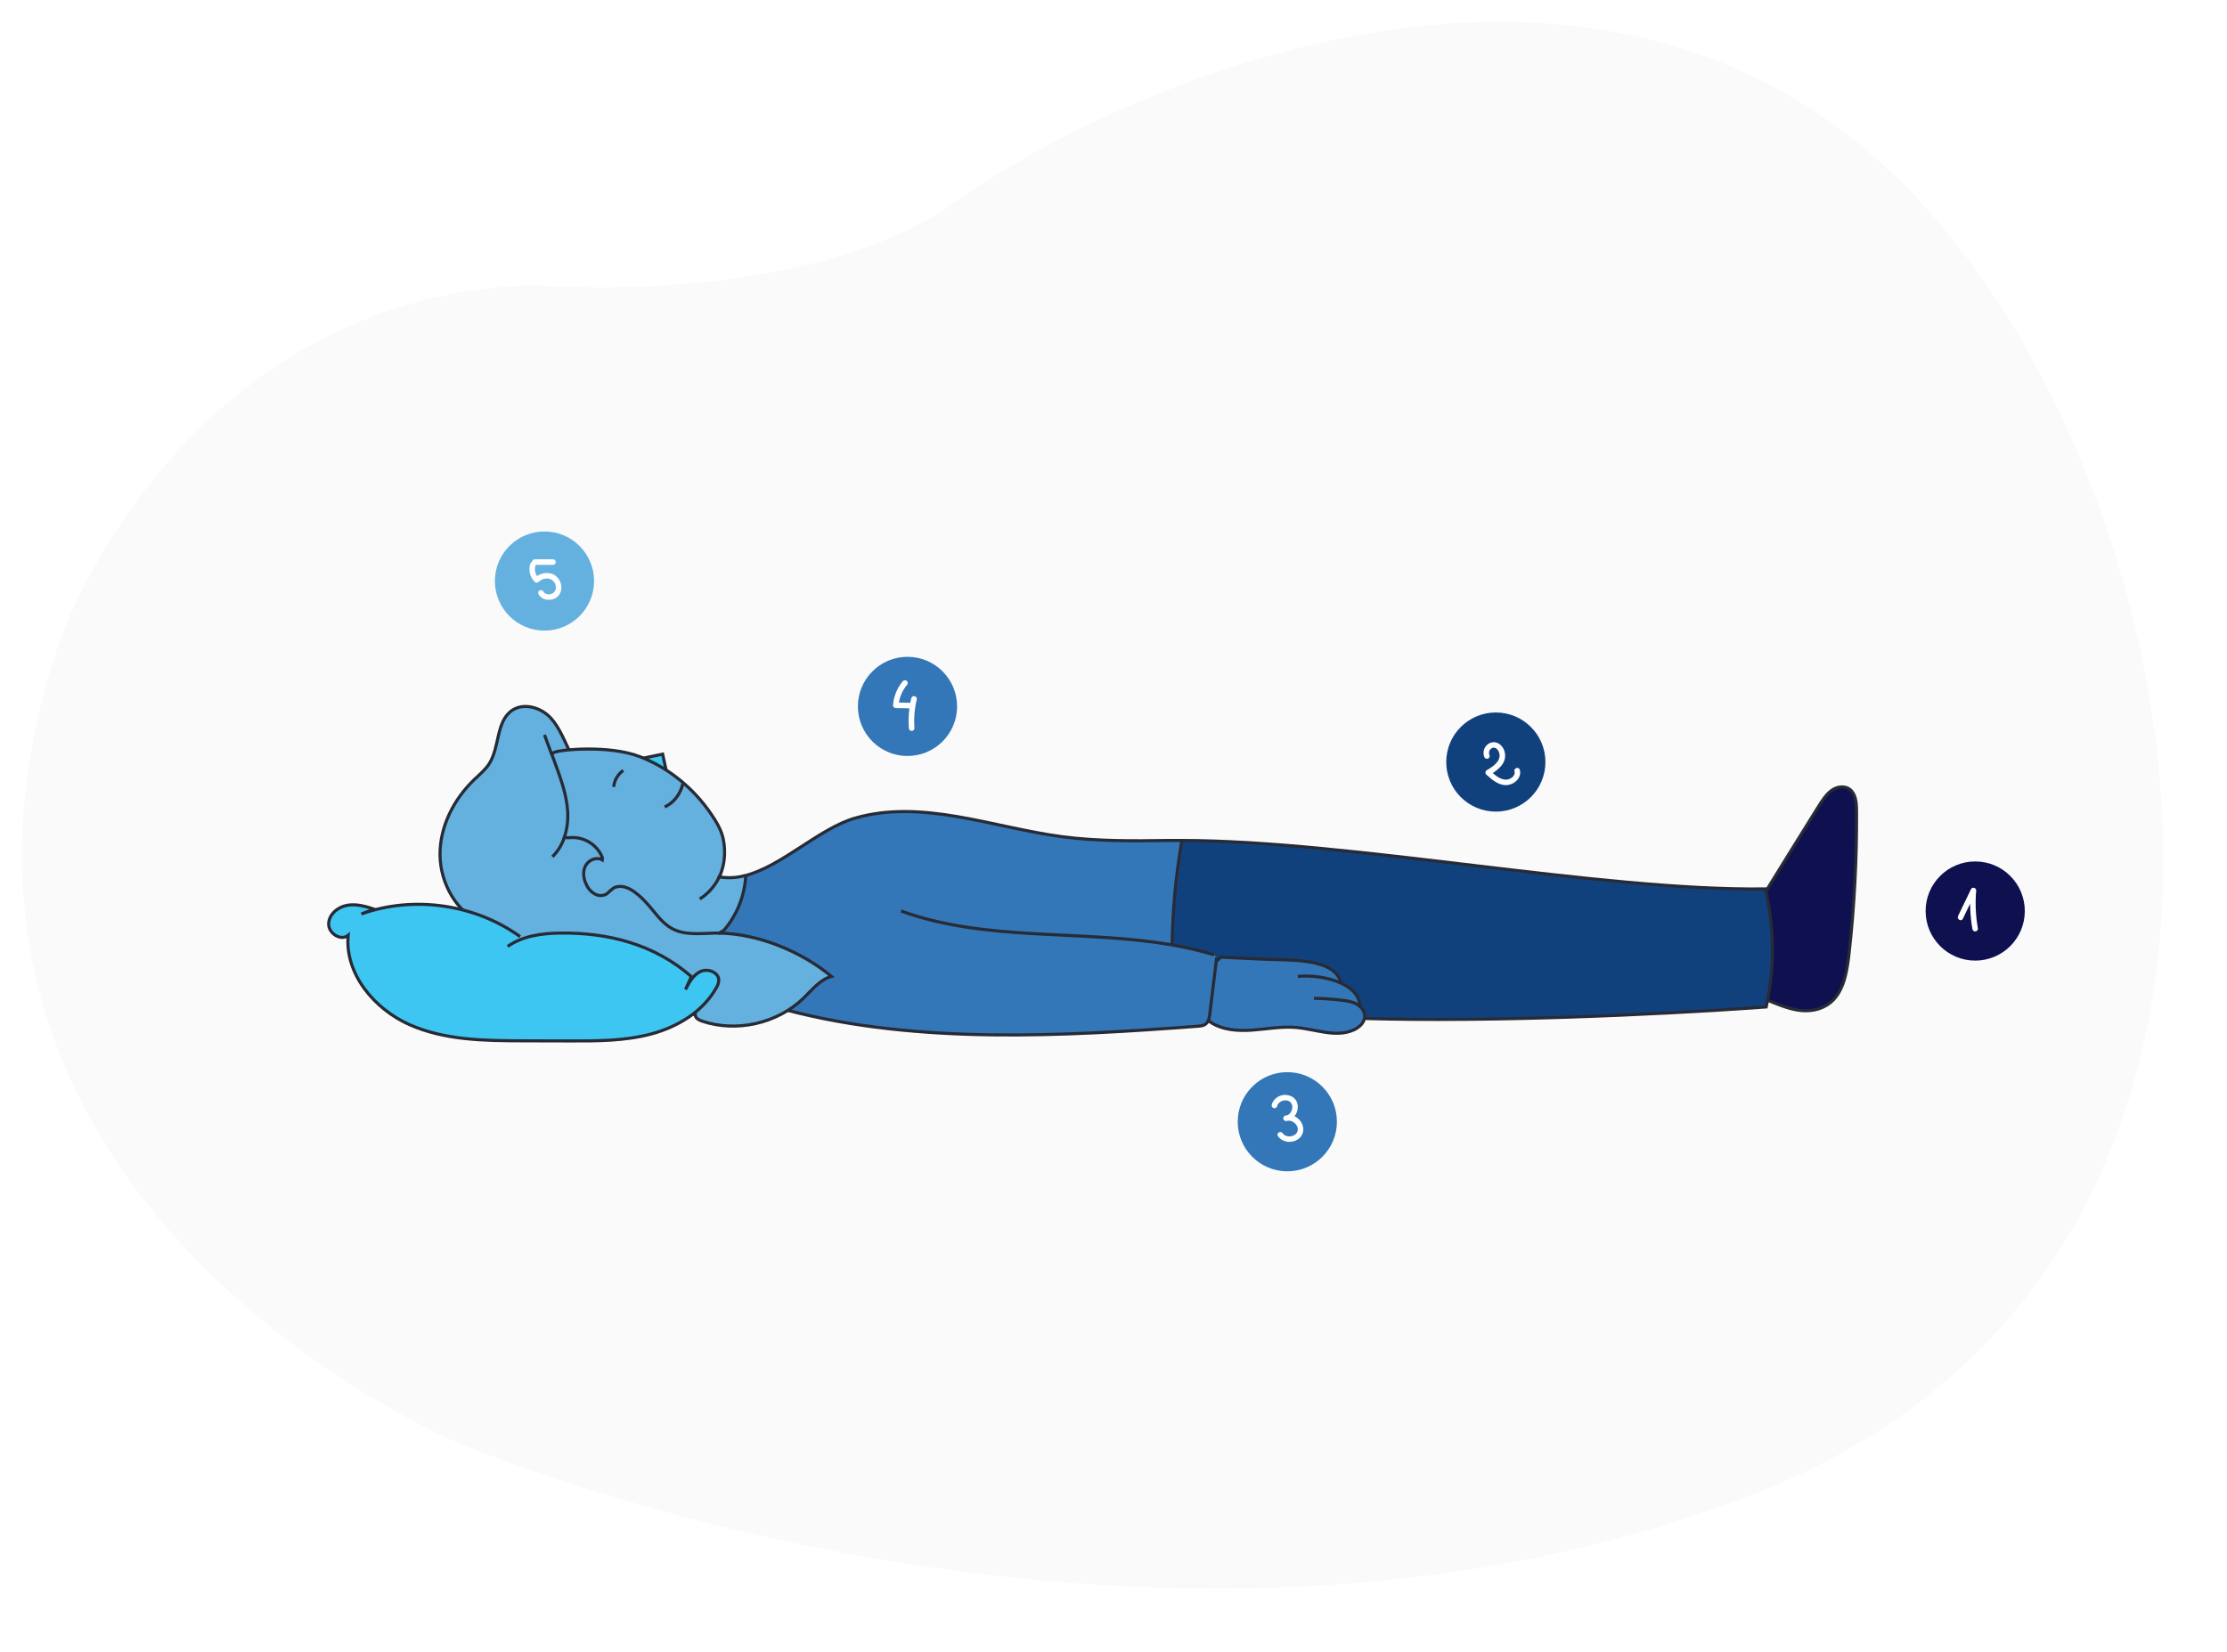 <svg width="1600" height="1187" viewBox="0 0 1600 1187" fill="none" xmlns="http://www.w3.org/2000/svg">
<g filter="url(#filter0_d)">
<path d="M44.73 445.47C44.73 445.47 131.62 203.02 383.46 194.79C383.46 194.79 578.33 212.29 687.22 134.46C796.11 56.63 1131.22 -99.32 1356.74 111.83C1582.26 322.98 1689.97 896.34 1260.09 1063.64C830.21 1230.94 351.09 1039.27 313.45 1019.78C275.81 1000.29 -87.81 822.95 44.73 445.47Z" fill="#FAFAFA"/>
<path d="M1271.59 709.48C1279.2 712.56 1286.92 715.67 1294.94 716.27C1302.96 716.87 1311.45 714.67 1317.43 708.27C1325.12 700.05 1327.17 686.88 1328.52 674.68C1332.25 641.048 1334.03 607.228 1333.85 573.39C1333.85 568.2 1333.56 562.45 1330.5 558.74C1327.02 554.53 1321.03 554.74 1316.68 557.53C1312.33 560.32 1309.23 565.24 1306.27 569.98C1292.83 591.527 1279.44 613.123 1266.1 634.77L1228 678.02L1271.59 709.48Z" fill="#0E104F" stroke="#272B36" stroke-width="2.23" stroke-miterlimit="10"/>
<path d="M982.47 721.98C1067.83 724.35 1183.77 719.78 1268.94 713.64C1275.1 685.674 1274.88 656.681 1268.31 628.81C1149.31 630.41 970.52 594.11 848.83 593.99L806.65 621.29L804.73 703.13L944 719.46L982.47 721.98Z" fill="#11417D" stroke="#272B36" stroke-width="2.23" stroke-miterlimit="10"/>
<path d="M963.56 696.57C971.35 700.17 976.99 705.69 976.99 713.19C978.069 714.076 978.943 715.185 979.551 716.443C980.159 717.7 980.486 719.074 980.51 720.47C980.39 724.77 976.75 728.2 972.85 730.02C960.02 736.02 945.17 729.58 931.06 728.37C920.63 727.47 910.2 729.52 899.75 730.27C889.3 731.02 878.19 730.27 869.48 724.46L851.59 699.56L877.27 677.86L907.18 679.29C926.77 680.29 959.43 677.99 963.48 696.7" fill="#3377B8"/>
<path d="M963.56 696.57C971.35 700.17 976.99 705.69 976.99 713.19C978.069 714.076 978.943 715.185 979.551 716.443C980.159 717.7 980.486 719.074 980.51 720.47C980.39 724.77 976.75 728.2 972.85 730.02C960.02 736.02 945.17 729.58 931.06 728.37C920.63 727.47 910.2 729.52 899.75 730.27C889.3 731.02 878.19 730.27 869.48 724.46L851.59 699.56L877.27 677.86L907.18 679.29C926.77 680.29 959.43 677.99 963.48 696.7" stroke="#272B36" stroke-width="2.23" stroke-miterlimit="10"/>
<path d="M932.42 691.72C941.9 690.72 954.26 692.27 963.56 696.57" stroke="#272B36" stroke-width="2.23" stroke-miterlimit="10"/>
<path d="M944 707.43C950.777 707.533 957.543 707.997 964.27 708.82C967.91 709.26 971.64 709.82 974.82 711.65C975.598 712.086 976.329 712.603 977 713.19" stroke="#272B36" stroke-width="2.23" stroke-miterlimit="10"/>
<path d="M872.36 676.2C862.299 673.169 852.059 670.768 841.7 669.01L842.13 669.08C842.445 644.536 844.685 620.054 848.83 595.86V593.99C846 593.99 843.19 593.99 840.42 593.99C814.5 594.34 788.42 594.68 762.76 591.25C713.01 584.61 662.49 564.01 614.25 577.96C588.44 585.43 561.64 612.64 535.06 619.34L513.3 641.79L501.11 671.96L566 716.12C659.73 740.57 764 734.73 860.56 727.49C862.56 727.34 864.63 727.15 866.2 725.94C868.36 724.29 868.85 721.3 869.2 718.61C870.847 705.077 872.493 691.547 874.14 678.02" fill="#3377B8"/>
<path d="M872.36 676.2C862.299 673.169 852.059 670.768 841.7 669.01L842.13 669.08C842.445 644.536 844.685 620.054 848.83 595.86V593.99C846 593.99 843.19 593.99 840.42 593.99C814.5 594.34 788.42 594.68 762.76 591.25C713.01 584.61 662.49 564.01 614.25 577.96C588.44 585.43 561.64 612.64 535.06 619.34L513.3 641.79L501.11 671.96L566 716.12C659.73 740.57 764 734.73 860.56 727.49C862.56 727.34 864.63 727.15 866.2 725.94C868.36 724.29 868.85 721.3 869.2 718.61C870.847 705.077 872.493 691.547 874.14 678.02" stroke="#272B36" stroke-width="2.23" stroke-miterlimit="10"/>
<path d="M647.38 644.7C708.91 667.01 777.38 657.83 841.7 669.01" stroke="#272B36" stroke-width="2.23" stroke-miterlimit="10"/>
<path d="M516.72 660.59C544.72 660.94 576.08 673.92 597.35 691.7C589.01 694.02 583.35 701.47 577.12 707.48C558.3 725.59 529.12 732.15 504.4 723.83C502.11 723.06 499.4 721.6 499.51 719.19L478.43 716.36L399.55 709.55L341.21 689.16L346.56 653.82C327.94 645.48 316.35 624.89 316.14 604.48C315.93 584.07 326 564.37 340.7 550.29C344.53 546.62 348.7 543.21 351.56 538.72C359.19 526.6 356.27 507.84 368.39 500.21C376.04 495.39 386.57 497.98 393.45 503.84C400.33 509.7 404.65 520.24 408.53 528.41L419.91 553.41L484.05 637.29L516.72 660.59Z" fill="#64B1E0" stroke="#272B36" stroke-width="2.23" stroke-miterlimit="10"/>
<path d="M373.69 663.1C341.29 639.72 297.25 633.43 259.6 646.81L268.85 643.35C262.44 641.27 255.66 639.35 249.04 640.66C242.42 641.97 236.12 647.37 236.13 654.11C236.14 660.85 244.95 666.45 250.13 662.18C247.62 689.82 268.94 715.18 294.32 726.41C319.7 737.64 348.39 737.91 376.15 737.98L409.4 738.06C429.02 738.11 448.91 738.12 467.86 733.06C486.81 728 505 717.06 514.59 699.91C515.632 698.298 516.257 696.453 516.41 694.54C516.49 688.79 508.68 685.74 503.41 688.11C498.14 690.48 495.16 695.95 492.52 701.11L496.7 691.8C470.33 668.7 437.15 660.04 402.1 660.55C389.03 660.74 375.4 662.64 364.72 670.16" fill="#3EC6F2"/>
<path d="M373.69 663.1C341.29 639.72 297.25 633.43 259.6 646.81L268.85 643.35C262.44 641.27 255.66 639.35 249.04 640.66C242.42 641.97 236.12 647.37 236.13 654.11C236.14 660.85 244.95 666.45 250.13 662.18C247.62 689.82 268.94 715.18 294.32 726.41C319.7 737.64 348.39 737.91 376.15 737.98L409.4 738.06C429.02 738.11 448.91 738.12 467.86 733.06C486.81 728 505 717.06 514.59 699.91C515.632 698.298 516.257 696.453 516.41 694.54C516.49 688.79 508.68 685.74 503.41 688.11C498.14 690.48 495.16 695.95 492.52 701.11L496.7 691.8C470.33 668.7 437.15 660.04 402.1 660.55C389.03 660.74 375.4 662.64 364.72 670.16" stroke="#272B36" stroke-width="2.23" stroke-miterlimit="10"/>
<path d="M478.43 542.73L476.07 531.95L461.21 535.05L459.44 544.84L465.16 550.76L478.43 542.73Z" fill="#3EC6F2" stroke="#272B36" stroke-width="2.23" stroke-miterlimit="10"/>
<path d="M535.82 619C535.09 633.562 529.559 647.473 520.09 658.56L516.72 660.56C515.61 660.56 514.51 660.56 513.42 660.56C503.08 660.81 492.08 662.25 482.97 657.38C475.04 653.13 470.19 644.94 464.03 638.38C457.87 631.82 449.03 624.16 440.91 628.07L437.35 631.07C435.28 633.63 431.35 634.18 428.35 632.95C425.335 631.56 422.906 629.153 421.49 626.15C419.26 621.9 418.42 616.61 420.59 612.33C422.76 608.05 428.51 605.54 432.67 607.95L432.79 606.3C430.885 601.586 427.475 597.634 423.091 595.059C418.707 592.483 413.595 591.429 408.55 592.06L405.43 591.84C407.462 585.724 408.271 579.268 407.81 572.84C407.05 560.97 402.89 549.63 398.81 538.47L396.36 531.87L398.17 530.68C402.04 528.75 437.41 525.2 459.69 533.76C480.37 541.76 498.27 556.49 510.75 574.76C514.69 580.54 518.47 586.71 519.75 593.58C522.75 609.52 516.75 620.14 516.75 620.14C522.854 621.189 529.113 620.892 535.09 619.27" fill="#64B1E0"/>
<path d="M535.82 619C535.09 633.562 529.559 647.473 520.09 658.56L516.72 660.56C515.61 660.56 514.51 660.56 513.42 660.56C503.08 660.81 492.08 662.25 482.97 657.38C475.04 653.13 470.19 644.94 464.03 638.38C457.87 631.82 449.03 624.16 440.91 628.07L437.35 631.07C435.28 633.63 431.35 634.18 428.35 632.95C425.335 631.56 422.906 629.153 421.49 626.15C419.26 621.9 418.42 616.61 420.59 612.33C422.76 608.05 428.51 605.54 432.67 607.95L432.79 606.3C430.885 601.586 427.475 597.634 423.091 595.059C418.707 592.483 413.595 591.429 408.55 592.06L405.43 591.84C407.462 585.724 408.271 579.268 407.81 572.84C407.05 560.97 402.89 549.63 398.81 538.47L396.36 531.87L398.17 530.68C402.04 528.75 437.41 525.2 459.69 533.76C480.37 541.76 498.27 556.49 510.75 574.76C514.69 580.54 518.47 586.71 519.75 593.58C522.75 609.52 516.75 620.14 516.75 620.14C522.854 621.189 529.113 620.892 535.09 619.27" stroke="#272B36" stroke-width="2.23" stroke-miterlimit="10"/>
<path d="M477.54 569.91C483.88 567.1 488.83 560.82 490.54 553.4" stroke="#272B36" stroke-width="2.23" stroke-miterlimit="10"/>
<path d="M440.91 555.49C441.141 553.14 441.874 550.867 443.061 548.826C444.249 546.784 445.861 545.022 447.79 543.66" stroke="#272B36" stroke-width="2.23" stroke-miterlimit="10"/>
<path d="M516.72 620.29C514.846 624.2 512.327 627.766 509.27 630.84C507.294 632.805 505.108 634.545 502.75 636.03" stroke="#272B36" stroke-width="2.23" stroke-miterlimit="10"/>
<path d="M396.87 605.69C400.772 601.849 403.7 597.131 405.41 591.93" stroke="#272B36" stroke-width="2.23" stroke-miterlimit="10"/>
<path d="M391.19 518.11L396.3 531.95" stroke="#272B36" stroke-width="2.23" stroke-miterlimit="10"/>
<path d="M1419.1 680.33C1438.78 680.33 1454.73 664.378 1454.73 644.7C1454.73 625.022 1438.78 609.07 1419.1 609.07C1399.42 609.07 1383.47 625.022 1383.47 644.7C1383.47 664.378 1399.42 680.33 1419.1 680.33Z" fill="#0E104F"/>
<path d="M1074.69 573.27C1094.37 573.27 1110.32 557.318 1110.32 537.64C1110.32 517.962 1094.37 502.01 1074.69 502.01C1055.01 502.01 1039.06 517.962 1039.06 537.64C1039.06 557.318 1055.01 573.27 1074.69 573.27Z" fill="#11417D"/>
<path d="M924.88 831.75C944.558 831.75 960.51 815.798 960.51 796.12C960.51 776.442 944.558 760.49 924.88 760.49C905.202 760.49 889.25 776.442 889.25 796.12C889.25 815.798 905.202 831.75 924.88 831.75Z" fill="#3377B8"/>
<path d="M651.99 533.28C671.668 533.28 687.62 517.328 687.62 497.65C687.62 477.972 671.668 462.02 651.99 462.02C632.312 462.02 616.36 477.972 616.36 497.65C616.36 517.328 632.312 533.28 651.99 533.28Z" fill="#3377B8"/>
<path d="M391.19 443.19C410.868 443.19 426.82 427.238 426.82 407.56C426.82 387.882 410.868 371.93 391.19 371.93C371.512 371.93 355.56 387.882 355.56 407.56C355.56 427.238 371.512 443.19 391.19 443.19Z" fill="#64B1E0"/>
<path d="M1410.2 650.29L1419.53 630.94L1415.83 629.94C1415.06 639.196 1415.48 648.512 1417.09 657.66C1417.13 657.94 1417.23 658.207 1417.38 658.445C1417.54 658.683 1417.74 658.886 1417.98 659.041C1418.21 659.195 1418.48 659.298 1418.76 659.341C1419.04 659.385 1419.32 659.369 1419.6 659.294C1419.87 659.219 1420.12 659.088 1420.34 658.908C1420.56 658.727 1420.74 658.503 1420.86 658.25C1420.99 657.996 1421.06 657.719 1421.07 657.436C1421.08 657.153 1421.03 656.872 1420.92 656.61C1419.4 647.805 1419.03 638.841 1419.8 629.94C1419.96 628.01 1416.94 627.2 1416.1 628.94L1406.77 648.29C1405.67 650.58 1409.09 652.6 1410.2 650.29Z" fill="white"/>
<path d="M1070 532.29C1069.83 531.805 1069.77 531.292 1069.8 530.78C1069.84 530.269 1069.97 529.769 1070.2 529.312C1070.44 528.854 1070.76 528.447 1071.15 528.116C1071.54 527.784 1071.99 527.534 1072.48 527.38C1074.61 526.85 1076.3 528.79 1076.97 530.6C1079.18 536.6 1072.62 540.95 1068.18 543.48C1067.92 543.635 1067.7 543.847 1067.54 544.1C1067.37 544.353 1067.27 544.639 1067.23 544.938C1067.19 545.237 1067.22 545.541 1067.31 545.827C1067.41 546.113 1067.57 546.374 1067.78 546.59C1072.03 550.47 1077.32 555.03 1083.52 554.1C1088.58 553.34 1093.38 548.63 1091.92 543.24C1091.26 540.78 1087.43 541.83 1088.1 544.3C1089.01 547.69 1084.95 550.3 1081.99 550.3C1077.51 550.3 1073.68 546.64 1070.59 543.82L1070.19 546.93C1075.61 543.84 1082.14 539 1081.3 531.93C1081.16 530.456 1080.71 529.03 1079.97 527.748C1079.23 526.467 1078.22 525.362 1077.01 524.51C1075.75 523.695 1074.25 523.308 1072.75 523.407C1071.25 523.506 1069.83 524.086 1068.68 525.06C1067.36 526.157 1066.43 527.66 1066.05 529.336C1065.67 531.013 1065.85 532.768 1066.57 534.33C1066.84 534.782 1067.27 535.111 1067.78 535.243C1068.29 535.376 1068.83 535.303 1069.29 535.04C1069.52 534.907 1069.72 534.73 1069.88 534.519C1070.04 534.309 1070.15 534.068 1070.22 533.813C1070.28 533.557 1070.3 533.291 1070.26 533.03C1070.22 532.768 1070.14 532.517 1070 532.29Z" fill="white"/>
<path d="M917.51 785C918.43 781.13 924.26 779.24 927.15 782.17C930.04 785.1 927.87 791.17 923.9 791.7L924.43 795.6C928.85 794.17 934.43 799.74 931.68 804.05C929.61 807.24 923.75 807.69 921.56 804.42C920.15 802.31 916.71 804.29 918.14 806.42C921.14 810.93 927.61 811.79 932.14 809C933.327 808.285 934.328 807.299 935.06 806.122C935.792 804.945 936.234 803.611 936.35 802.23C936.413 800.731 936.145 799.237 935.564 797.854C934.983 796.472 934.104 795.234 932.99 794.23C931.758 793.002 930.221 792.124 928.537 791.687C926.854 791.249 925.084 791.267 923.41 791.74C922.952 791.874 922.557 792.168 922.297 792.567C922.037 792.967 921.928 793.447 921.99 793.92C922.056 794.39 922.288 794.822 922.644 795.137C922.999 795.452 923.455 795.63 923.93 795.64C929.65 794.88 933.28 789.09 932.21 783.53C931.14 777.97 924.7 775.53 919.68 777.53C918.233 778.028 916.93 778.872 915.884 779.99C914.838 781.107 914.081 782.463 913.68 783.94C913.09 786.42 916.91 787.48 917.51 784.99V785Z" fill="white"/>
<path d="M648.72 479.44C644.564 484.348 642.068 490.446 641.59 496.86C641.59 497.39 641.801 497.899 642.176 498.274C642.551 498.649 643.06 498.86 643.59 498.86L653.31 499.03C655.87 499.03 655.87 495.11 653.31 495.03L643.59 494.86L645.59 496.86C646.016 491.483 648.114 486.374 651.59 482.25C651.959 481.876 652.167 481.371 652.167 480.845C652.167 480.319 651.959 479.814 651.59 479.44C651.216 479.07 650.711 478.863 650.185 478.863C649.659 478.863 649.154 479.07 648.78 479.44H648.72Z" fill="white"/>
<path d="M654.75 491.66C653.04 498.734 652.449 506.033 653 513.29C653 513.82 653.211 514.329 653.586 514.704C653.961 515.079 654.47 515.29 655 515.29C655.53 515.29 656.039 515.079 656.414 514.704C656.789 514.329 657 513.82 657 513.29C656.463 506.393 657.016 499.454 658.64 492.73C659.24 490.25 655.42 489.19 654.81 491.67L654.75 491.66Z" fill="white"/>
<path d="M381 395.15C380.254 397.401 380.162 399.817 380.734 402.118C381.305 404.418 382.518 406.51 384.23 408.15C384.604 408.517 385.107 408.722 385.63 408.722C386.154 408.722 386.656 408.517 387.03 408.15C388.029 407.144 389.272 406.414 390.638 406.034C392.004 405.653 393.445 405.635 394.82 405.98C396.041 406.331 397.126 407.045 397.932 408.027C398.738 409.01 399.225 410.214 399.33 411.48C399.511 412.629 399.276 413.805 398.667 414.797C398.059 415.789 397.117 416.531 396.01 416.89C393.94 417.49 391.45 416.97 390.31 415.03C389.01 412.83 385.58 414.82 386.88 417.03C390.12 422.54 398.98 422.34 402.12 416.83C405.48 410.92 401.5 403.02 394.89 401.94C392.97 401.627 391.004 401.773 389.151 402.366C387.298 402.959 385.612 403.981 384.23 405.35H387C385.789 404.202 384.937 402.728 384.546 401.106C384.156 399.484 384.244 397.783 384.8 396.21C385.63 393.79 381.8 392.75 380.97 395.16L381 395.15Z" fill="white"/>
<path d="M384.25 395.94H397.25C397.78 395.94 398.289 395.729 398.664 395.354C399.039 394.979 399.25 394.47 399.25 393.94C399.25 393.41 399.039 392.901 398.664 392.526C398.289 392.151 397.78 391.94 397.25 391.94H384.25C383.72 391.94 383.211 392.151 382.836 392.526C382.461 392.901 382.25 393.41 382.25 393.94C382.25 394.47 382.461 394.979 382.836 395.354C383.211 395.729 383.72 395.94 384.25 395.94Z" fill="white"/>
</g>
<defs>
<filter id="filter0_d" x="-10" y="0" width="1620" height="1207" filterUnits="userSpaceOnUse" color-interpolation-filters="sRGB">
<feFlood flood-opacity="0" result="BackgroundImageFix"/>
<feColorMatrix in="SourceAlpha" type="matrix" values="0 0 0 0 0 0 0 0 0 0 0 0 0 0 0 0 0 0 127 0"/>
<feOffset dy="10"/>
<feGaussianBlur stdDeviation="5"/>
<feColorMatrix type="matrix" values="0 0 0 0 0 0 0 0 0 0 0 0 0 0 0 0 0 0 0.06 0"/>
<feBlend mode="normal" in2="BackgroundImageFix" result="effect1_dropShadow"/>
<feBlend mode="normal" in="SourceGraphic" in2="effect1_dropShadow" result="shape"/>
</filter>
</defs>
</svg>
